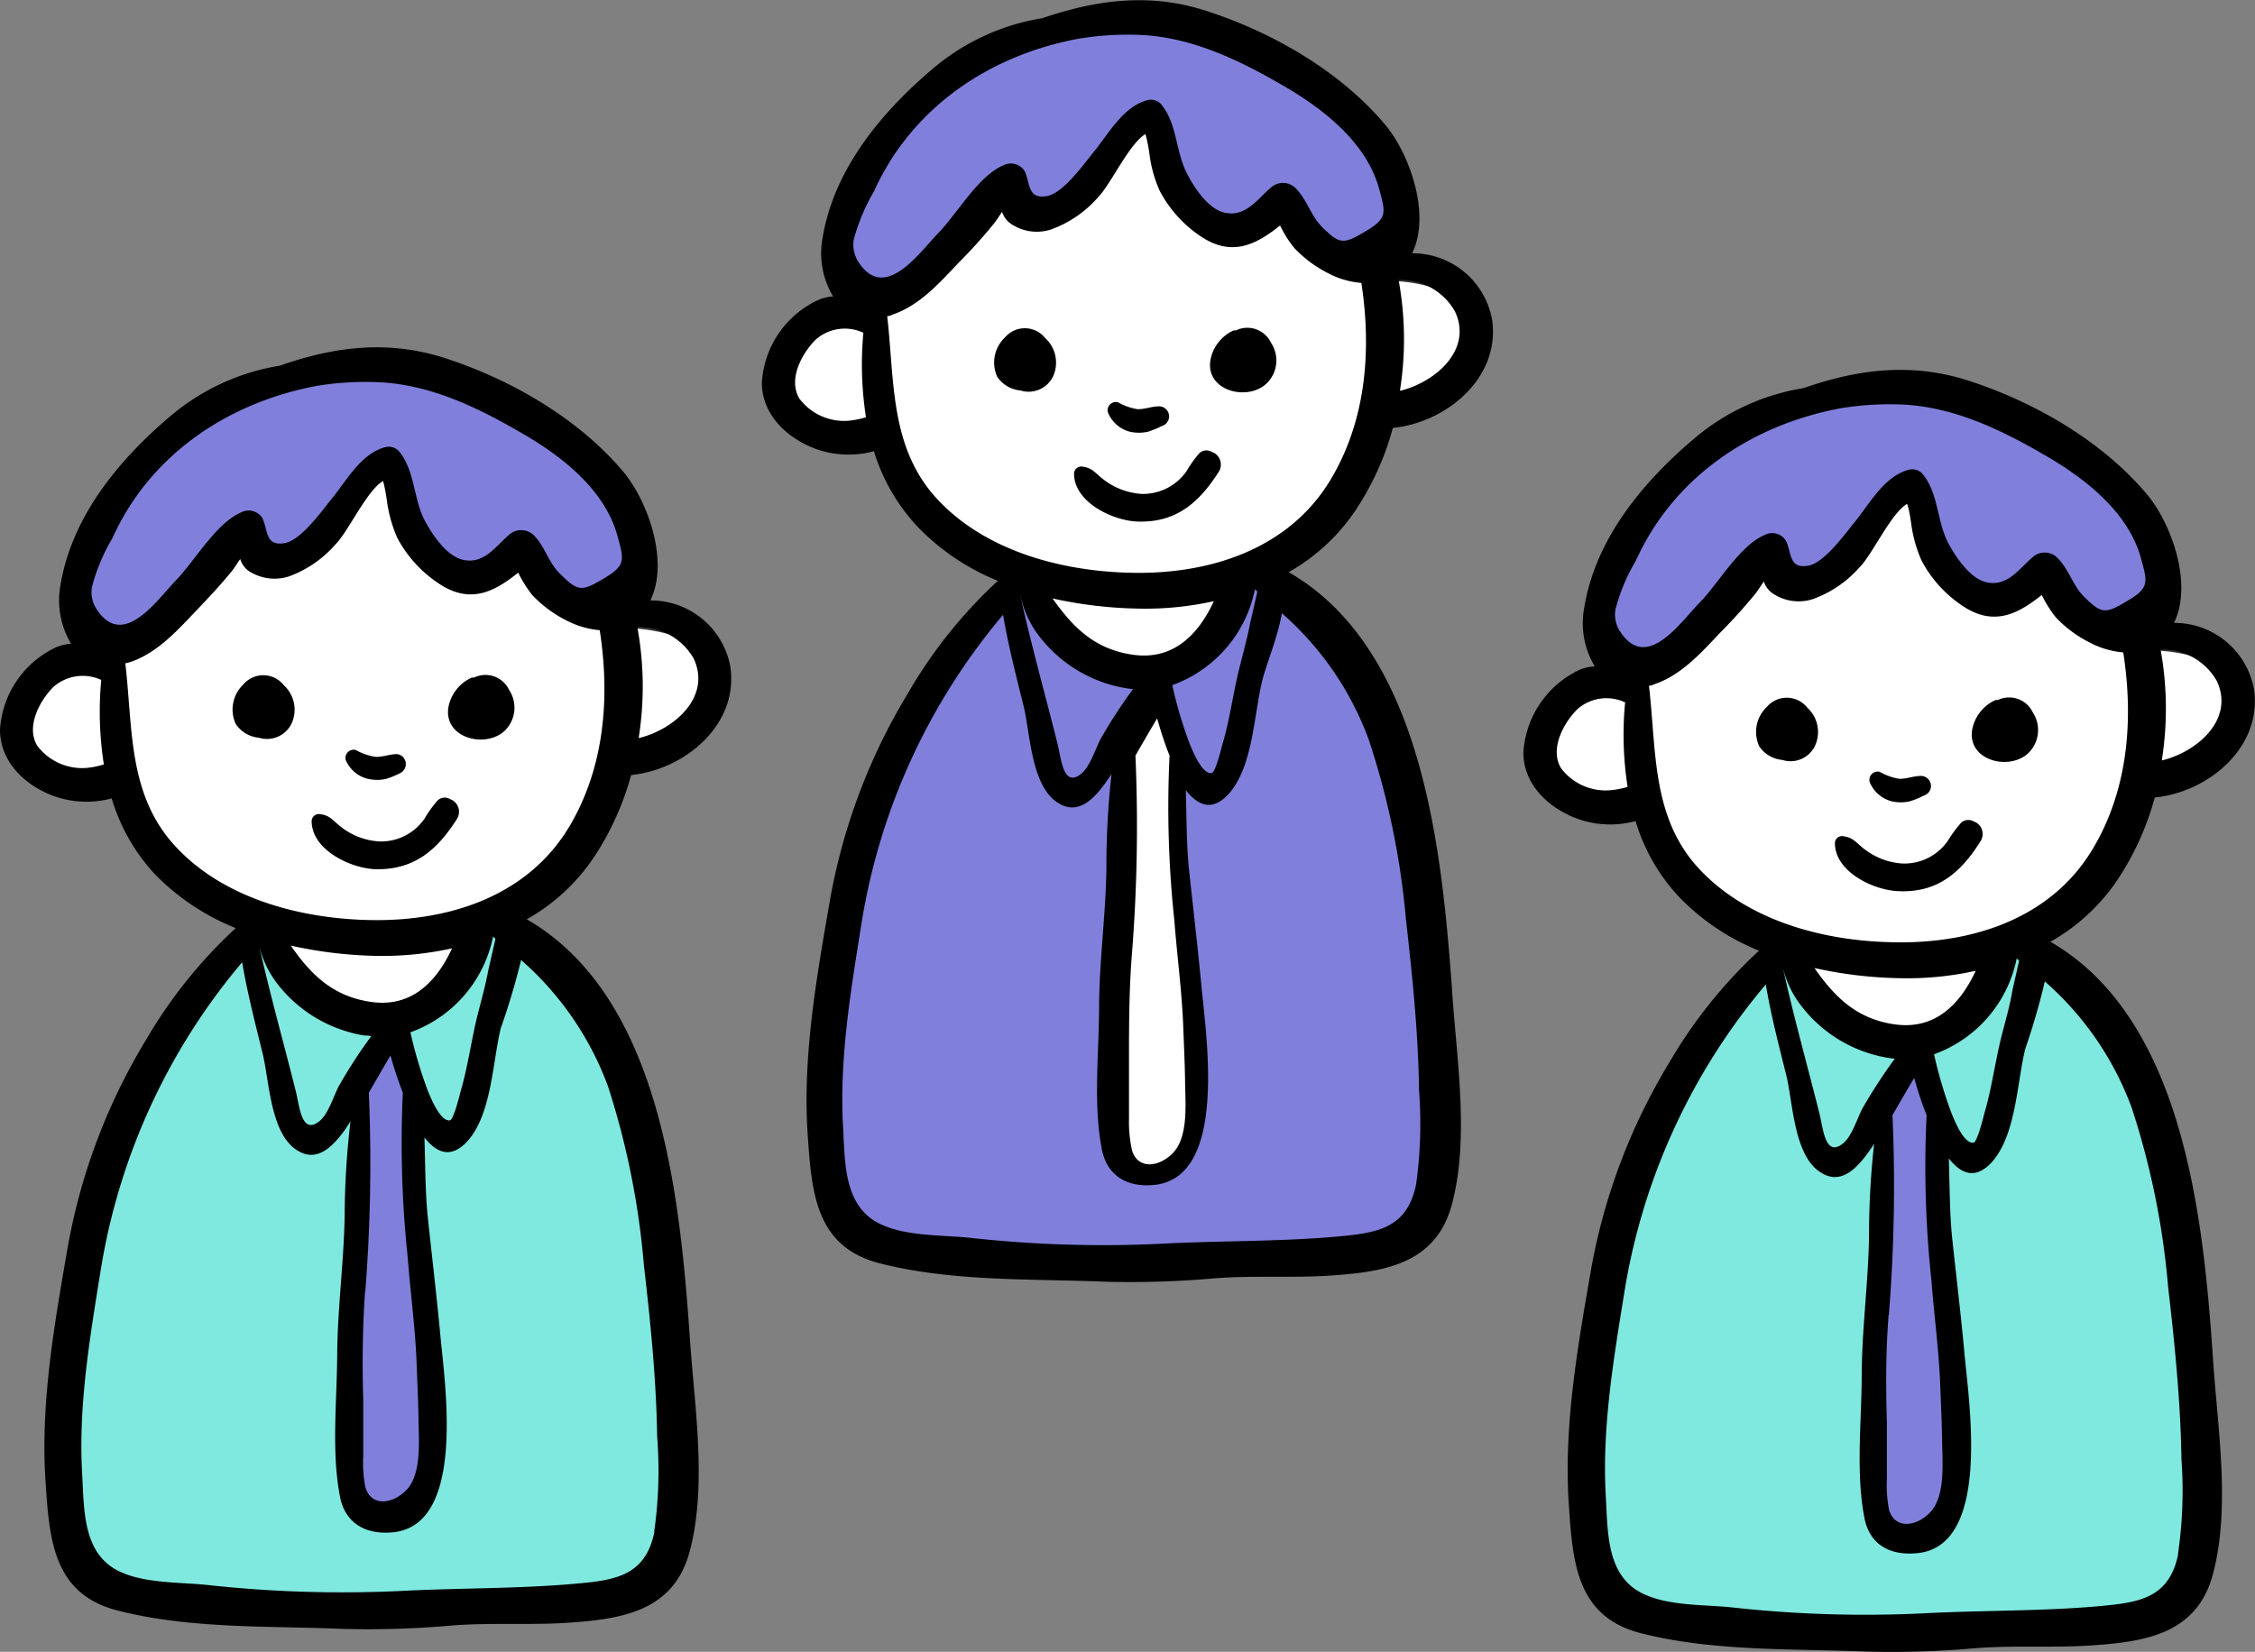 <svg xmlns="http://www.w3.org/2000/svg" viewBox="0 0 181.76 133.18"><rect x="0" y="0" width="181.76" height="133.18" fill="#808080" stroke="none"/><defs><style>.cls-1,.cls-4{fill:#fff;}.cls-1{stroke:#333;stroke-miterlimit:10;stroke-width:1.35px;}.cls-2{fill:#8080dc;}.cls-3{fill:#7fe9e0;}</style></defs><title>feature-groups</title><g id="Layer_2" data-name="Layer 2"><g id="Layer_1-2" data-name="Layer 1"><path class="cls-1" d="M9.92,52.25l.1,0a8.79,8.79,0,0,0,2.52-2.49,11.4,11.4,0,0,1,1.92-1.56c.63-.51,1-1.37,1.62-1.93s.88-1,1.33-1.51S19,43,19.57,43.35c.23.15.37.53.56.73a4.12,4.12,0,0,0,.94.83,3.34,3.34,0,0,0,2.71-.35,9.67,9.67,0,0,0,2.64-2,13.42,13.42,0,0,0,1.11-1.15c.32-.41.5-.9.78-1.34s.73-1,1.06-1.59.42-.81.89-1c.7-.2.93.26,1.16.82.35.83.77,1.65,1.17,2.46.92,1.86,1.27,4.57,3.47,5.43a4.17,4.17,0,0,0,2.85-.11,8.29,8.29,0,0,0,2-1.39c1.36-1.06,2.54.83,3.37,1.72A9.42,9.42,0,0,0,46.15,48c.84.55,1.86.44,2.73.87A6.36,6.36,0,0,0,51.25,50a14.72,14.72,0,0,1,2.63.43,4.5,4.5,0,0,1,2.11.91,4.88,4.88,0,0,1,1.15,1.88,8.69,8.69,0,0,1,.22,2.55,3.61,3.61,0,0,1-.82,2.4,3.92,3.92,0,0,1-2,1.49,10,10,0,0,0-2.16.52,5.51,5.51,0,0,0-2.1,1.27,13.64,13.64,0,0,0-1.13,2c-.35.58-.71,1.13-1,1.75A18.17,18.17,0,0,1,45.49,69c-1.43,1.56-3.34,2.54-4.74,4.1a17.67,17.67,0,0,0-2,2.06,31.58,31.58,0,0,0-1.37,3.21,6.33,6.33,0,0,1-4.88,3.41,15.41,15.41,0,0,1-2.8.23,7.69,7.69,0,0,1-2.62-.6,7.5,7.5,0,0,1-4.21-3.94,13,13,0,0,0-1.2-2.35,6.28,6.28,0,0,0-2.17-1.26,15,15,0,0,1-2.82-1.58c-.71-.55-1.51-1-2.2-1.55a11.59,11.59,0,0,1-1.76-2.24,13.05,13.05,0,0,1-1.38-2.22c-.28-.59-.63-1.16-.89-1.76a2.28,2.28,0,0,0-.72-1.09,4.88,4.88,0,0,0-3.12-.56c-1.64,0-3.83,0-4.93-1.46a4.84,4.84,0,0,1,.17-5.62,6.91,6.91,0,0,1,5.69-3A4.49,4.49,0,0,0,9.92,52.25Z"/><path class="cls-2" d="M25.4,30.28A10.76,10.76,0,0,1,24,31.1c-.89.31-1.93.2-2.84.51s-1.93.9-2.92,1.27A10.44,10.44,0,0,0,15.52,34c-.62.45-1.12,1.05-1.72,1.53a42.65,42.65,0,0,0-4.33,4.17,21.86,21.86,0,0,0-2.13,3.41,11.92,11.92,0,0,0-1.29,3.49,3.2,3.2,0,0,0,1.77,4.06A5.58,5.58,0,0,0,12,50.44a6.14,6.14,0,0,0,2.58-2c.31-.43.5-.93.83-1.33s.7-.57,1-.91a10.6,10.6,0,0,1,1.9-2c.5-.34.63-.21,1.16-.16.27,0,.47-.11.73,0s.43.55.63.77c.46.51.77.75,1.46.49a11.68,11.68,0,0,0,4.35-3c.58-.63,1.06-1.31,1.69-1.89A23,23,0,0,0,30,38.17a1.09,1.09,0,0,1,1-.54c1.55.18,1.85,2.83,2,4a7.81,7.81,0,0,0,1,2.92,4.83,4.83,0,0,0,2.1,1.66,3.35,3.35,0,0,0,2.61.29A5.37,5.37,0,0,0,40,46.1c.4-.25.61-.67,1-.9s.83-.35,1.2.06c.66.72.79,1.83,1.46,2.57a5.92,5.92,0,0,0,5.48,1.33,4.64,4.64,0,0,0,2.24-1.84,4.76,4.76,0,0,0,.22-3.45c-.28-1.22-1.28-2.21-1.94-3.24A12.87,12.87,0,0,0,46.45,37a19,19,0,0,1-2.09-1.57,20.12,20.12,0,0,0-1.85-1.61,21.63,21.63,0,0,0-5.17-2.66c-1-.39-1.88-.86-2.86-1.21a9.77,9.77,0,0,0-2.95-.4,17.34,17.34,0,0,0-3.6.22c-.65.12-1.31.16-1.95.29A2.66,2.66,0,0,0,25.4,30.28Z"/><path class="cls-3" d="M20.55,74.22c-.77.28-1.05,1.37-1.52,2-.66.83-1.33,1.64-2,2.46a49.09,49.09,0,0,0-3.79,5.15A50.45,50.45,0,0,0,7.92,95.6c-.44,1.43-.68,2.9-1.08,4.33a49,49,0,0,0-1.24,4.91c-.42,2.42-.55,4.9-.74,7.34-.14,1.67-.18,3.31-.18,5a35.71,35.71,0,0,0,.25,5.27c.49,3.28,3.48,5.63,6.48,6.67a14.2,14.2,0,0,0,6.78.64,38.43,38.43,0,0,1,5.68-.35c1.28,0,2.47.31,3.73.37,1.64.08,3.22-.24,4.85-.32.69,0,1.38.07,2.08.08s1.5-.1,2.25-.09c1.49,0,2.9.37,4.4.3,1.34-.07,2.7,0,4-.14s2.41-.35,3.61-.5a4.28,4.28,0,0,0,2-1,3.26,3.26,0,0,0,1.25-1.3c.37-.77.75-1.56,1.09-2.35a12.65,12.65,0,0,0,.71-5.18c-.09-2.58,0-5.18.11-7.76a64.08,64.08,0,0,0-.54-7.82c-.21-3-.63-6-1.08-9a56.74,56.74,0,0,0-1.8-6.77,12.36,12.36,0,0,0-1.48-4,30.9,30.9,0,0,0-2.45-3.35c-.82-.85-1.39-1.93-2.24-2.75s-1.31-1.55-2-2.26-1.86-1.8-2.95-1.19c-.9.51-1,1.82-1.4,2.69a9.82,9.82,0,0,1-4,4,5.37,5.37,0,0,1-2.43.76,11.75,11.75,0,0,1-2,.2,10.16,10.16,0,0,1-3.89-1.46A8.61,8.61,0,0,1,23.83,79c-.82-.79-1.55-1.31-1.69-2.48C22.06,75.92,21.51,73.88,20.55,74.22Z"/><path class="cls-2" d="M31.11,84c-.93,1.29-1.37,2.94-2.21,4.3-.49.79-.26,1.81-.25,2.73a40.55,40.55,0,0,1,0,5.4c-.19,1.61-.34,3.18-.45,4.79-.1,1.45-.12,2.9-.23,4.35s-.37,2.91-.5,4.37a45.28,45.28,0,0,0-.14,8.15,6.76,6.76,0,0,0,.91,2.9,2,2,0,0,0,1.83,1c2.05.19,4.31-.49,4.84-2.74.82-3.5.29-7.27.21-10.82a60.73,60.73,0,0,0-1.35-10.13c-.31-1.55-.44-3.12-.62-4.7a22.45,22.45,0,0,1-.28-4.77c.17-1.79.57-4.22-1.33-5.28C31.39,83.72,31.32,83.89,31.11,84Z"/><path d="M42.46,74.12a15.9,15.9,0,0,0,5.41-5,22.89,22.89,0,0,0,3-6.63c4.27-.43,8.68-4,8-8.73a6.52,6.52,0,0,0-6.45-5.35c1.54-3.13-.2-8-2.16-10.35-3.58-4.28-9-7.42-14.28-9.15-4.7-1.55-9.09-.95-13.41.57a18.07,18.07,0,0,0-8.88,4.11c-4.14,3.51-7.92,8.09-8.82,13.61a6.8,6.8,0,0,0,.86,4.7,4,4,0,0,0-1.15.26A7.87,7.87,0,0,0,0,58.84c0,2.63,2.09,4.55,4.42,5.37A7.78,7.78,0,0,0,9,64.37a15.51,15.51,0,0,0,3.51,6.14A18.92,18.92,0,0,0,19,74.83a38.84,38.84,0,0,0-7.26,9.06,48.49,48.49,0,0,0-6.31,16.83c-1.06,6.13-2.18,12.48-1.76,18.72.31,4.68.6,9.08,5.81,10.41,5.86,1.5,12.21,1.23,18.19,1.48a77.07,77.07,0,0,0,8.86-.28c3.17-.24,6.34,0,9.47-.23,4.29-.3,8.31-1,9.58-5.7,1.47-5.46.35-12,0-17.61C54.78,96.37,53.23,80.33,42.46,74.12ZM52,50.59a5,5,0,0,1,3.92,2.52c1.43,3.1-1.59,5.71-4.43,6.4,0,0,0,0,0-.08a26.47,26.47,0,0,0-.12-8.87A4.29,4.29,0,0,1,52,50.59ZM7.2,61.89A4.52,4.52,0,0,1,3,60.12c-.92-1.52.18-3.61,1.31-4.74a3.57,3.57,0,0,1,3.85-.56,27.7,27.7,0,0,0,.21,6.81A6.82,6.82,0,0,1,7.2,61.89Zm.55-12.83a2.5,2.5,0,0,1-.34-1.72,15,15,0,0,1,1.64-3.93c3.09-6.86,9.46-11,16.55-12.31a24.46,24.46,0,0,1,5.2-.27c4,.26,7.65,2,11.1,4,3.27,1.86,6.81,4.57,7.86,8.34.55,2,.71,2.43-1.18,3.52-1.67,1-2,1-3.38-.37-1-.93-1.24-2.24-2.19-3.18a1.46,1.46,0,0,0-2,0c-1.08.93-2,2.36-3.67,2-1.33-.28-2.46-2-3.05-3.07-1-1.82-.8-4.11-2.16-5.72a1.12,1.12,0,0,0-1.1-.29c-2,.54-3.17,2.82-4.41,4.3-.8,1-2.4,3.21-3.68,3.43-1.56.26-1.33-1-1.78-2a1.31,1.31,0,0,0-1.76-.46c-2,.88-3.69,3.88-5.21,5.45S9.9,52.46,7.75,49.06Zm6.44,19.23c-3.91-4.16-3.47-9.58-4.09-14.81a4.47,4.47,0,0,0,.57-.16c2.12-.78,3.7-2.57,5.22-4.16.95-1,1.89-2,2.78-3.09.2-.25.44-.62.69-1A1.87,1.87,0,0,0,20,46a3.78,3.78,0,0,0,3.27.48,9.14,9.14,0,0,0,3.79-2.61c1-1,2.52-4.34,3.82-5.09l0,0a14.13,14.13,0,0,1,.32,1.7,11.16,11.16,0,0,0,.81,2.86A10.06,10.06,0,0,0,35.3,47c2.55,1.75,4.5.75,6.47-.83A9.81,9.81,0,0,0,42.92,48a10,10,0,0,0,2.69,2,7.16,7.16,0,0,0,2.73.81c.84,5.4.39,11.06-2.45,15.83-3.44,5.76-10,7.75-16.47,7.53C24,74,18,72.38,14.19,68.29Zm24.34,13.4c-.53,2.07-.79,4.21-1.39,6.25-.07.27-.57,2.34-.88,2.39-.8.1-1.56-1.89-1.77-2.37a35.5,35.5,0,0,1-1.41-4.73,10.36,10.36,0,0,0,6.66-7.71l.18.15a.42.42,0,0,1,0,.1s-.6,2.64-.53,2.3C39.17,79.29,38.84,80.48,38.53,81.69Zm-9.15,1.8c.18,0,.36,0,.54.06a39.4,39.4,0,0,0-2.6,4c-.44.82-.85,2.28-1.59,2.86-1.42,1.11-1.58-1.18-1.88-2.4-1-4-2.12-7.94-3-11.94l0,0a8.1,8.1,0,0,0,1.56,3.32A11.14,11.14,0,0,0,29.38,83.49Zm-5.94-7.25a34.54,34.54,0,0,0,7,.83,26,26,0,0,0,6-.61c-1.21,2.61-3.2,4.8-6.53,4.32C26.76,80.33,25,78.49,23.44,76.24Zm6,27.94a132.75,132.75,0,0,0,.29-16.08c.58-1,1.15-2,1.74-3,.26.89.58,1.94,1,3a87.48,87.48,0,0,0,.4,13.34c.21,2.74.58,5.47.7,8.22.06,1.52.13,3,.16,4.57,0,1.75.34,4.69-1.07,6-1.12,1.07-2.76,1.22-3.21-.33a10.17,10.17,0,0,1-.17-2.53c0-1.48,0-3,0-4.43C29.19,110,29.22,107.13,29.42,104.18Zm23.31,19.31c-.72,3.59-3.2,3.92-6.39,4.2-4.59.41-9.39.34-14,.58a99.72,99.72,0,0,1-15.55-.47c-2.17-.24-4.9-.12-6.95-1-3.21-1.33-3.07-5-3.24-8-.31-5.41.61-10.9,1.47-16.22a51,51,0,0,1,11.43-25c.41,2.47,1.07,5,1.65,7.36.54,2.18.61,6.49,2.81,7.82,1.58,1,2.85-.34,3.78-1.61.17-.24.33-.49.49-.73A67,67,0,0,0,27.78,98c-.06,3.75-.58,7.49-.6,11.24s-.48,7.82.23,11.46c.4,2,1.91,3,4.05,2.86,6.31-.34,4.32-12.44,4-16.25-.3-3.13-.67-6.25-1-9.37-.19-2.06-.18-4.15-.25-6.23,1,1.26,2.12,1.72,3.43.34,2-2.16,2.06-6.47,2.73-9.17A55.1,55.1,0,0,0,42,77.4a25,25,0,0,1,7,10.17A64.1,64.1,0,0,1,51.9,102c.53,4.58,1,9.23,1.07,13.84A35.15,35.15,0,0,1,52.73,123.49Z"/><path d="M19.6,55.2A2.79,2.79,0,0,0,19,58.37a2.53,2.53,0,0,0,1.87,1.11,2.2,2.2,0,0,0,2.62-1.12,2.67,2.67,0,0,0-.61-3.11A2.11,2.11,0,0,0,19.6,55.2Z"/><path d="M40.84,58.75a2.6,2.6,0,0,0,.2-3.12,2.11,2.11,0,0,0-2.83-1l0,0-.18,0a3.28,3.28,0,0,0-1.89,2.41C35.75,59.61,39.39,60.43,40.84,58.75Z"/><path d="M36.85,66a1.09,1.09,0,0,0-.39-1.49l-.2-.09a.83.83,0,0,0-1,.13A9.43,9.43,0,0,0,34.22,66a4.25,4.25,0,0,1-3.68,1.84,5.55,5.55,0,0,1-3.08-1.19c-.6-.46-.84-.9-1.62-1a.58.58,0,0,0-.72.55c0,2.32,3.13,3.8,5.11,3.88C33.4,70.16,35.26,68.51,36.85,66Z"/><path d="M29.68,62.8a3.29,3.29,0,0,0,1.43,0,6.53,6.53,0,0,0,1.13-.46A.81.81,0,0,0,32,60.8c-.6,0-1.15.25-1.75.22a4.67,4.67,0,0,1-1.57-.55.66.66,0,0,0-.81.81A2.59,2.59,0,0,0,29.68,62.8Z"/><path class="cls-1" d="M71.33,24.26l.1-.06a8.6,8.6,0,0,0,2.51-2.48,11,11,0,0,1,1.93-1.56c.63-.51,1-1.38,1.61-1.94a19.11,19.11,0,0,0,1.34-1.5c.37-.42,1.57-1.74,2.16-1.37.23.15.36.53.55.74a4.13,4.13,0,0,0,1,.82,3.34,3.34,0,0,0,2.71-.35,9.45,9.45,0,0,0,2.63-2,15.2,15.2,0,0,0,1.12-1.15,14.94,14.94,0,0,0,.77-1.34c.34-.55.74-1,1.07-1.59.24-.4.42-.81.89-.95.7-.2.92.25,1.15.81.35.84.77,1.65,1.18,2.47.92,1.86,1.27,4.56,3.47,5.42a4.12,4.12,0,0,0,2.85-.11,7.94,7.94,0,0,0,2-1.39c1.35-1.05,2.53.84,3.36,1.73A9.2,9.2,0,0,0,107.56,20c.83.55,1.86.44,2.73.86A6.3,6.3,0,0,0,112.66,22a13.63,13.63,0,0,1,2.62.42,4.53,4.53,0,0,1,2.11.92,5,5,0,0,1,1.16,1.88,9,9,0,0,1,.22,2.55,3.63,3.63,0,0,1-.83,2.39,3.84,3.84,0,0,1-2,1.5,10.77,10.77,0,0,0-2.16.51,5.5,5.5,0,0,0-2.09,1.28,11.21,11.21,0,0,0-1.13,2c-.36.58-.72,1.13-1,1.75a18.6,18.6,0,0,1-2.6,3.85c-1.42,1.56-3.34,2.54-4.73,4.09a17.73,17.73,0,0,0-2,2.07,32.47,32.47,0,0,0-1.38,3.2,6.33,6.33,0,0,1-4.87,3.42,15.48,15.48,0,0,1-2.8.22,8.09,8.09,0,0,1-6.84-4.53,12.43,12.43,0,0,0-1.19-2.36,6.61,6.61,0,0,0-2.17-1.26,14,14,0,0,1-2.83-1.58c-.7-.55-1.51-1-2.19-1.54a11.91,11.91,0,0,1-1.76-2.24,14.22,14.22,0,0,1-1.39-2.22c-.28-.59-.62-1.16-.88-1.76a2.4,2.4,0,0,0-.73-1.1A4.86,4.86,0,0,0,68,34.86c-1.64,0-3.82,0-4.92-1.47a4.82,4.82,0,0,1,.17-5.62A6.9,6.9,0,0,1,69,24.83,4.61,4.61,0,0,0,71.33,24.26Z"/><path class="cls-2" d="M86.81,2.29a13.68,13.68,0,0,1-1.44.82c-.88.31-1.92.2-2.84.51s-1.92.9-2.92,1.27A10.71,10.71,0,0,0,76.93,6c-.62.46-1.12,1.06-1.73,1.54a40.49,40.49,0,0,0-4.32,4.17,21.41,21.41,0,0,0-2.13,3.41,11.64,11.64,0,0,0-1.29,3.49,3.21,3.21,0,0,0,1.76,4.06,5.65,5.65,0,0,0,4.16-.23,6.37,6.37,0,0,0,2.58-2c.31-.43.5-.94.83-1.34s.7-.57,1-.91a10.58,10.58,0,0,1,1.91-2c.49-.34.62-.22,1.16-.16.27,0,.47-.11.73,0s.42.55.62.77c.47.51.78.75,1.47.48A11.52,11.52,0,0,0,88,14.36c.58-.62,1.07-1.31,1.69-1.89a19.26,19.26,0,0,0,1.68-2.29,1.13,1.13,0,0,1,1-.55c1.54.18,1.85,2.84,2,4a7.64,7.64,0,0,0,1,2.92,4.81,4.81,0,0,0,2.1,1.65,3.29,3.29,0,0,0,2.6.3,5.62,5.62,0,0,0,1.28-.41c.39-.24.61-.67,1-.89s.83-.35,1.21.06c.65.72.78,1.82,1.46,2.57a5.91,5.91,0,0,0,5.48,1.33,4.68,4.68,0,0,0,2.24-1.84,4.82,4.82,0,0,0,.22-3.45c-.28-1.23-1.28-2.21-1.94-3.25A12.85,12.85,0,0,0,107.86,9a20.22,20.22,0,0,1-2.1-1.58,19.05,19.05,0,0,0-1.85-1.61,21.62,21.62,0,0,0-5.17-2.66c-1-.39-1.88-.85-2.86-1.2a9.73,9.73,0,0,0-2.95-.4,16,16,0,0,0-3.59.22c-.65.12-1.32.16-2,.29A2,2,0,0,0,86.81,2.29Z"/><path class="cls-2" d="M82,46.23c-.77.28-1.06,1.37-1.53,2-.65.82-1.32,1.63-2,2.45a51.36,51.36,0,0,0-3.8,5.15,51.09,51.09,0,0,0-5.32,11.82c-.44,1.43-.68,2.89-1.09,4.33A48.27,48.27,0,0,0,67,76.85c-.43,2.41-.55,4.89-.75,7.34-.13,1.67-.18,3.31-.18,5a37.2,37.2,0,0,0,.25,5.28c.49,3.27,3.49,5.63,6.49,6.67a14.16,14.16,0,0,0,6.77.63,38.5,38.5,0,0,1,5.68-.34c1.28,0,2.48.3,3.74.37,1.64.08,3.22-.24,4.85-.32.69,0,1.38.07,2.07.08s1.5-.11,2.26-.09c1.49,0,2.9.37,4.39.29s2.7,0,4-.13,2.42-.35,3.62-.5a4.22,4.22,0,0,0,2-1,3.13,3.13,0,0,0,1.25-1.3c.38-.77.75-1.56,1.09-2.34a12.53,12.53,0,0,0,.71-5.19c-.08-2.58,0-5.18.11-7.76a64.2,64.2,0,0,0-.53-7.82c-.22-3-.63-6-1.09-9a52.74,52.74,0,0,0-1.8-6.77,11.85,11.85,0,0,0-1.48-4,32.21,32.21,0,0,0-2.44-3.35c-.82-.86-1.39-1.93-2.24-2.76s-1.31-1.54-2-2.26-1.87-1.8-3-1.18c-.9.5-1,1.81-1.41,2.69a9.85,9.85,0,0,1-4,4A5.5,5.5,0,0,1,93,53.8a11.77,11.77,0,0,1-2,.2,10.22,10.22,0,0,1-3.89-1.46A9.13,9.13,0,0,1,85.24,51c-.83-.8-1.56-1.31-1.7-2.49C83.47,47.93,82.92,45.88,82,46.23Z"/><path class="cls-2" d="M92.51,56c-.93,1.29-1.36,2.93-2.2,4.29A5,5,0,0,0,90.06,63a40.7,40.7,0,0,1,0,5.41c-.19,1.6-.34,3.17-.45,4.78-.1,1.45-.13,2.9-.24,4.35s-.36,2.91-.5,4.38a45.17,45.17,0,0,0-.13,8.14,6.67,6.67,0,0,0,.91,2.9,2,2,0,0,0,1.83,1c2,.19,4.3-.49,4.83-2.75.83-3.5.3-7.26.21-10.82a59.57,59.57,0,0,0-1.34-10.12c-.31-1.56-.44-3.12-.63-4.7a23.22,23.22,0,0,1-.28-4.78c.17-1.79.57-4.21-1.33-5.27A1.32,1.32,0,0,1,92.51,56Z"/><path d="M103.87,46.13a15.9,15.9,0,0,0,5.4-5,22.68,22.68,0,0,0,3-6.63c4.27-.42,8.68-4,8-8.72a6.52,6.52,0,0,0-6.45-5.36c1.54-3.12-.2-8-2.15-10.34-3.58-4.28-9-7.42-14.28-9.15C92.7-.64,88.32,0,84,1.47a18,18,0,0,0-8.87,4.12C71,9.1,67.2,13.68,66.3,19.2a6.75,6.75,0,0,0,.85,4.7,3.66,3.66,0,0,0-1.14.26,7.85,7.85,0,0,0-4.6,6.69c0,2.62,2.09,4.54,4.42,5.37a7.83,7.83,0,0,0,4.61.16A15.57,15.57,0,0,0,74,42.51a18.74,18.74,0,0,0,6.43,4.32,38.58,38.58,0,0,0-7.25,9.07,48.49,48.49,0,0,0-6.31,16.83c-1.06,6.12-2.19,12.48-1.77,18.71.32,4.68.61,9.09,5.82,10.42,5.85,1.49,12.2,1.23,18.18,1.48a77.24,77.24,0,0,0,8.87-.28c3.16-.24,6.33,0,9.46-.23,4.3-.3,8.32-1,9.59-5.7,1.47-5.47.34-12,0-17.61C116.19,68.37,114.64,52.33,103.87,46.13Zm9.49-23.54a5,5,0,0,1,3.92,2.53c1.44,3.09-1.59,5.7-4.43,6.39,0,0,0-.05,0-.08a26.41,26.41,0,0,0-.12-8.86C113,22.57,113.16,22.57,113.36,22.59ZM68.6,33.9a4.5,4.5,0,0,1-4.17-1.77c-.92-1.53.18-3.61,1.31-4.74a3.53,3.53,0,0,1,3.85-.56,27.72,27.72,0,0,0,.21,6.81A6.93,6.93,0,0,1,68.6,33.9Zm.56-12.83a2.59,2.59,0,0,1-.35-1.73,15.59,15.59,0,0,1,1.64-3.92C73.55,8.56,79.91,4.4,87,3.11a24.43,24.43,0,0,1,5.2-.28c4,.26,7.64,2,11.1,4,3.26,1.87,6.8,4.58,7.85,8.35.55,2,.71,2.43-1.17,3.52-1.68,1-2,1-3.39-.37-.95-.94-1.23-2.24-2.18-3.18a1.45,1.45,0,0,0-2,0c-1.08.92-2,2.36-3.68,2-1.32-.27-2.46-2-3-3.06-1-1.82-.8-4.11-2.17-5.72a1.1,1.1,0,0,0-1.09-.29c-2,.54-3.17,2.81-4.41,4.29-.8,1-2.4,3.22-3.69,3.44-1.55.26-1.32-1-1.77-2a1.32,1.32,0,0,0-1.77-.46c-2,.87-3.68,3.88-5.2,5.44S71.3,24.46,69.16,21.07ZM75.6,40.3c-3.91-4.16-3.48-9.58-4.09-14.81.18,0,.37-.1.56-.17,2.13-.77,3.7-2.56,5.22-4.16,1-1,1.9-2,2.78-3.08.21-.25.44-.62.7-1a1.85,1.85,0,0,0,.68.94,3.71,3.71,0,0,0,3.27.48,9.15,9.15,0,0,0,3.79-2.6c1-1,2.52-4.34,3.82-5.09v0a12.44,12.44,0,0,1,.33,1.7,10.41,10.41,0,0,0,.81,2.86A10,10,0,0,0,96.7,19c2.55,1.76,4.51.75,6.48-.82A8.87,8.87,0,0,0,104.33,20,9.78,9.78,0,0,0,107,22a6.94,6.94,0,0,0,2.73.81c.83,5.41.39,11.06-2.46,15.83-3.44,5.77-10.05,7.76-16.46,7.53C85.4,46,79.43,44.38,75.6,40.3ZM99.94,53.7c-.53,2.06-.79,4.21-1.39,6.25-.08.27-.57,2.34-.89,2.38-.8.11-1.56-1.88-1.77-2.37a33.5,33.5,0,0,1-1.4-4.72,10.39,10.39,0,0,0,6.66-7.72l.18.15a.49.49,0,0,0,0,.11s-.6,2.64-.53,2.3C100.57,51.3,100.24,52.49,99.94,53.7Zm-9.16,1.79a3.55,3.55,0,0,0,.55.06,40.67,40.67,0,0,0-2.6,4c-.44.81-.86,2.27-1.6,2.85-1.42,1.12-1.58-1.17-1.88-2.39-1-4-2.11-7.94-3-11.95l0-.05a8.06,8.06,0,0,0,1.55,3.33A11.08,11.08,0,0,0,90.78,55.49Zm-5.94-7.24a34.53,34.53,0,0,0,7,.82,25.38,25.38,0,0,0,6-.6c-1.2,2.6-3.2,4.79-6.52,4.32C88.17,52.34,86.43,50.5,84.84,48.25Zm29.3,47.25c-.73,3.59-3.2,3.91-6.39,4.2-4.6.41-9.39.33-14,.57a97.29,97.29,0,0,1-15.55-.47c-2.17-.23-4.9-.11-7-1-3.22-1.34-3.08-5-3.25-8-.3-5.42.62-10.9,1.47-16.23a51.11,51.11,0,0,1,11.43-25c.42,2.48,1.07,5,1.66,7.37.53,2.17.6,6.49,2.8,7.81,1.59,1,2.85-.33,3.78-1.61.17-.23.33-.48.5-.72A66.93,66.93,0,0,0,89.18,70c-.05,3.75-.58,7.48-.59,11.24s-.49,7.81.23,11.46c.4,2,1.91,3,4,2.85,6.32-.33,4.33-12.43,4-16.25-.3-3.12-.67-6.24-1-9.37-.19-2-.18-4.15-.24-6.22,1,1.26,2.12,1.72,3.42.34,2-2.17,2.07-6.48,2.74-9.17.32-1.32,1.26-3.51,1.58-5.44a24.93,24.93,0,0,1,7,10.18,63.57,63.57,0,0,1,3,14.47c.52,4.58,1,9.22,1.06,13.84A35.19,35.19,0,0,1,114.14,95.5Z"/><path d="M81,27.21a2.78,2.78,0,0,0-.62,3.17,2.52,2.52,0,0,0,1.87,1.1,2.19,2.19,0,0,0,2.62-1.11,2.68,2.68,0,0,0-.62-3.11A2.1,2.1,0,0,0,81,27.21Z"/><path d="M102.25,30.75a2.58,2.58,0,0,0,.2-3.11,2.11,2.11,0,0,0-2.83-1l0,0-.18,0a3.27,3.27,0,0,0-1.88,2.41C97.16,31.61,100.8,32.44,102.25,30.75Z"/><path d="M98.26,38a1.09,1.09,0,0,0-.39-1.48l-.21-.09a.83.83,0,0,0-1,.12A10,10,0,0,0,95.63,38,4.27,4.27,0,0,1,92,39.82a5.58,5.58,0,0,1-3.09-1.19c-.6-.45-.83-.89-1.61-1a.59.59,0,0,0-.73.55c0,2.32,3.13,3.8,5.11,3.87C94.81,42.16,96.67,40.51,98.26,38Z"/><path d="M91.08,34.81a3.33,3.33,0,0,0,1.44,0,6.43,6.43,0,0,0,1.12-.46.81.81,0,0,0-.21-1.59c-.6,0-1.16.25-1.75.23a4.69,4.69,0,0,1-1.57-.56.67.67,0,0,0-.81.82A2.62,2.62,0,0,0,91.08,34.81Z"/><path class="cls-1" d="M132.73,54.06l.1-.06a8.63,8.63,0,0,0,2.52-2.48A11.31,11.31,0,0,1,137.27,50c.63-.51,1-1.38,1.62-1.94a17.17,17.17,0,0,0,1.33-1.5c.38-.42,1.58-1.74,2.16-1.37.24.15.37.53.56.74a4.08,4.08,0,0,0,.94.82,3.36,3.36,0,0,0,2.72-.35,9.75,9.75,0,0,0,2.63-2,15,15,0,0,0,1.11-1.15c.32-.42.5-.9.78-1.34s.73-1,1.06-1.59.42-.81.9-1c.69-.2.92.25,1.15.81.35.84.77,1.65,1.17,2.47.92,1.86,1.27,4.56,3.47,5.42a4.12,4.12,0,0,0,2.85-.11,7.76,7.76,0,0,0,2-1.39c1.36-1.05,2.54.84,3.37,1.73A9.42,9.42,0,0,0,169,49.82c.84.54,1.86.44,2.73.86a6.42,6.42,0,0,0,2.38,1.11,13.88,13.88,0,0,1,2.62.42,4.62,4.62,0,0,1,2.11.92A5,5,0,0,1,180,55a9.43,9.43,0,0,1,.22,2.55,3.63,3.63,0,0,1-.83,2.39,3.81,3.81,0,0,1-2,1.49,11.34,11.34,0,0,0-2.16.52,5.42,5.42,0,0,0-2.09,1.28,11.21,11.21,0,0,0-1.13,2c-.36.58-.72,1.13-1.05,1.75a18.17,18.17,0,0,1-2.59,3.85c-1.43,1.56-3.34,2.54-4.74,4.09a18.58,18.58,0,0,0-2,2.07,32.4,32.4,0,0,0-1.37,3.2,6.34,6.34,0,0,1-4.88,3.42,15.41,15.41,0,0,1-2.8.22,7.45,7.45,0,0,1-2.62-.59,7.57,7.57,0,0,1-4.21-3.94,11.91,11.91,0,0,0-1.2-2.36,6.61,6.61,0,0,0-2.17-1.26,14.22,14.22,0,0,1-2.82-1.58c-.71-.55-1.51-1-2.2-1.54a11.91,11.91,0,0,1-1.76-2.24,15,15,0,0,1-1.38-2.22c-.28-.59-.63-1.17-.89-1.76a2.3,2.3,0,0,0-.72-1.1,4.87,4.87,0,0,0-3.12-.55c-1.64,0-3.82,0-4.93-1.47a4.82,4.82,0,0,1,.18-5.62,6.88,6.88,0,0,1,5.68-2.94A4.58,4.58,0,0,0,132.73,54.06Z"/><path class="cls-2" d="M148.21,32.09a13.54,13.54,0,0,1-1.43.82c-.89.31-1.93.2-2.84.51s-1.92.9-2.92,1.27a10.78,10.78,0,0,0-2.69,1.12c-.62.46-1.11,1.06-1.72,1.54a40.59,40.59,0,0,0-4.33,4.17,21.41,21.41,0,0,0-2.13,3.41,11.92,11.92,0,0,0-1.29,3.49,3.22,3.22,0,0,0,1.77,4.06,5.63,5.63,0,0,0,4.15-.23,6.4,6.4,0,0,0,2.59-2c.3-.43.49-.94.83-1.34s.69-.57,1-.91a10.85,10.85,0,0,1,1.9-2c.5-.34.63-.22,1.16-.16.27,0,.47-.11.73,0s.43.55.63.77c.46.51.77.75,1.46.48a11.56,11.56,0,0,0,4.35-3c.58-.62,1.06-1.31,1.69-1.89A21.77,21.77,0,0,0,152.79,40a1.12,1.12,0,0,1,1-.55c1.54.18,1.84,2.84,2,4a7.65,7.65,0,0,0,1,2.92A4.72,4.72,0,0,0,159,48a3.31,3.31,0,0,0,2.61.3,5.39,5.39,0,0,0,1.27-.41c.4-.24.61-.67,1-.89s.83-.35,1.2.06c.66.72.79,1.82,1.46,2.57A5.89,5.89,0,0,0,172,51a4.56,4.56,0,0,0,2.24-1.83,4.77,4.77,0,0,0,.22-3.45c-.28-1.23-1.28-2.21-1.93-3.25a12.91,12.91,0,0,0-3.29-3.62,17.82,17.82,0,0,1-2.09-1.57,21.76,21.76,0,0,0-1.85-1.61A22,22,0,0,0,160.15,33c-1-.39-1.88-.85-2.86-1.21a10.09,10.09,0,0,0-2.95-.39,16.1,16.1,0,0,0-3.6.22c-.65.12-1.31.16-2,.29A2.23,2.23,0,0,0,148.21,32.09Z"/><path class="cls-3" d="M143.36,76c-.77.28-1.05,1.37-1.52,2l-2,2.45a52.86,52.86,0,0,0-3.79,5.15,50.7,50.7,0,0,0-5.33,11.82c-.44,1.43-.68,2.89-1.08,4.33a48.31,48.31,0,0,0-1.24,4.91c-.42,2.41-.55,4.89-.74,7.34-.14,1.67-.18,3.31-.18,5a35.78,35.78,0,0,0,.25,5.28c.49,3.27,3.48,5.63,6.48,6.67a14.32,14.32,0,0,0,6.78.63,38.5,38.5,0,0,1,5.68-.34c1.28,0,2.47.3,3.73.36,1.64.08,3.22-.23,4.85-.31.7,0,1.38.07,2.08.08s1.5-.11,2.25-.09c1.49,0,2.9.37,4.4.29,1.34-.07,2.7,0,4-.13s2.41-.35,3.61-.5a4.3,4.3,0,0,0,2-1,3.26,3.26,0,0,0,1.25-1.3c.37-.77.75-1.56,1.09-2.34a12.7,12.7,0,0,0,.71-5.19c-.09-2.58,0-5.18.11-7.76a62.27,62.27,0,0,0-.54-7.82c-.21-3-.62-6-1.08-9a54.43,54.43,0,0,0-1.8-6.77,12.19,12.19,0,0,0-1.48-4,30.78,30.78,0,0,0-2.45-3.34c-.82-.86-1.38-1.93-2.24-2.76s-1.31-1.54-2-2.26-1.86-1.8-3-1.18c-.9.5-1,1.81-1.4,2.69a9.94,9.94,0,0,1-4,4,5.5,5.5,0,0,1-2.43.76,11.65,11.65,0,0,1-2,.2,10.16,10.16,0,0,1-3.89-1.46,8.92,8.92,0,0,1-1.83-1.52c-.82-.8-1.55-1.32-1.69-2.49C144.88,77.73,144.32,75.68,143.36,76Z"/><path class="cls-2" d="M153.92,85.8c-.93,1.29-1.37,2.93-2.21,4.29a5,5,0,0,0-.25,2.73,42.46,42.46,0,0,1,0,5.41c-.2,1.6-.35,3.17-.46,4.78-.1,1.45-.12,2.9-.23,4.35s-.37,2.91-.5,4.38a45.17,45.17,0,0,0-.14,8.14,6.67,6.67,0,0,0,.91,2.9,2,2,0,0,0,1.83,1c2,.18,4.31-.49,4.84-2.75.82-3.5.29-7.26.21-10.82a60.61,60.61,0,0,0-1.35-10.12c-.31-1.56-.44-3.12-.62-4.7a22.54,22.54,0,0,1-.28-4.78c.17-1.79.57-4.21-1.33-5.27C154.2,85.52,154.13,85.69,153.92,85.8Z"/><path d="M165.27,75.93a15.93,15.93,0,0,0,5.41-5,22.65,22.65,0,0,0,3-6.63c4.27-.42,8.68-4,8-8.73a6.53,6.53,0,0,0-6.45-5.35c1.54-3.12-.2-8-2.16-10.34-3.58-4.28-9-7.42-14.28-9.15-4.7-1.55-9.09-.95-13.41.56a18,18,0,0,0-8.88,4.12c-4.14,3.51-7.92,8.09-8.81,13.61a6.75,6.75,0,0,0,.85,4.7,4,4,0,0,0-1.15.25,7.9,7.9,0,0,0-4.6,6.7c0,2.62,2.09,4.54,4.43,5.37a7.82,7.82,0,0,0,4.61.16,15.45,15.45,0,0,0,3.52,6.13,18.65,18.65,0,0,0,6.43,4.32,38.88,38.88,0,0,0-7.26,9.07,48.49,48.49,0,0,0-6.31,16.83c-1.06,6.12-2.18,12.48-1.76,18.71.31,4.68.6,9.09,5.82,10.42,5.85,1.49,12.2,1.23,18.18,1.48a77.07,77.07,0,0,0,8.86-.28c3.17-.24,6.34,0,9.47-.23,4.29-.3,8.31-1,9.58-5.7,1.47-5.47.35-12,0-17.61C177.59,98.17,176,82.13,165.27,75.93Zm9.5-23.54a5,5,0,0,1,3.92,2.53c1.43,3.09-1.59,5.7-4.43,6.39,0,0,0-.05,0-.08a26.67,26.67,0,0,0-.11-8.86C174.36,52.37,174.56,52.37,174.77,52.39ZM130,63.69a4.49,4.49,0,0,1-4.18-1.76c-.92-1.53.18-3.61,1.32-4.75a3.54,3.54,0,0,1,3.85-.55,27.23,27.23,0,0,0,.2,6.81A6,6,0,0,1,130,63.69Zm.55-12.82a2.52,2.52,0,0,1-.34-1.73,14.89,14.89,0,0,1,1.64-3.92c3.09-6.86,9.46-11,16.55-12.31a24.46,24.46,0,0,1,5.2-.28c4,.26,7.65,2,11.1,4,3.27,1.87,6.81,4.58,7.86,8.35.55,2,.71,2.43-1.18,3.52-1.67,1-2,1-3.38-.37-.95-.94-1.23-2.24-2.19-3.18a1.45,1.45,0,0,0-2,0c-1.08.92-2,2.36-3.67,2-1.33-.28-2.46-2-3.05-3.06-1-1.82-.8-4.11-2.16-5.72a1.12,1.12,0,0,0-1.1-.29c-2,.54-3.17,2.81-4.4,4.29-.81,1-2.41,3.22-3.69,3.44-1.55.26-1.32-1-1.78-2a1.31,1.31,0,0,0-1.76-.46c-2,.87-3.68,3.88-5.21,5.44S132.71,54.26,130.56,50.87ZM137,70.1c-3.91-4.16-3.47-9.58-4.09-14.81.19,0,.37-.1.57-.17,2.13-.77,3.7-2.56,5.22-4.16,1-1,1.89-2,2.78-3.08.2-.26.44-.62.69-1a1.85,1.85,0,0,0,.68.94,3.73,3.73,0,0,0,3.28.48,9.15,9.15,0,0,0,3.79-2.6c1-1,2.51-4.34,3.82-5.09v0a14.13,14.13,0,0,1,.32,1.7,11.16,11.16,0,0,0,.81,2.86,10,10,0,0,0,3.23,3.62c2.55,1.76,4.51.75,6.47-.82a9.81,9.81,0,0,0,1.15,1.82,9.78,9.78,0,0,0,2.69,2,7,7,0,0,0,2.73.81c.84,5.41.4,11.06-2.45,15.83-3.44,5.77-10,7.76-16.47,7.53C146.8,75.81,140.84,74.18,137,70.1Zm24.34,13.4c-.52,2.06-.79,4.21-1.39,6.25-.07.26-.57,2.34-.88,2.38-.8.11-1.56-1.88-1.77-2.37A35.37,35.37,0,0,1,155.89,85a10.37,10.37,0,0,0,6.66-7.72l.18.15a.49.49,0,0,1,0,.11s-.6,2.64-.52,2.3C162,81.1,161.65,82.28,161.34,83.5Zm-9.15,1.79a3.31,3.31,0,0,0,.54.06,42.57,42.57,0,0,0-2.6,4c-.44.81-.85,2.27-1.59,2.85-1.42,1.12-1.58-1.17-1.88-2.39-1-4-2.12-7.94-3-12l0,0a8.08,8.08,0,0,0,1.56,3.33A11.08,11.08,0,0,0,152.19,85.29Zm-5.94-7.24a34.53,34.53,0,0,0,7,.82,25.38,25.38,0,0,0,6-.6c-1.21,2.6-3.2,4.79-6.53,4.32C149.57,82.14,147.83,80.3,146.25,78.05Zm6,27.94a130.74,130.74,0,0,0,.29-16.08c.58-1,1.15-2,1.75-3,.25.89.57,1.93,1,3a86.08,86.08,0,0,0,.39,13.33c.21,2.74.58,5.48.7,8.22.06,1.52.13,3,.16,4.58,0,1.74.35,4.68-1.07,6-1.12,1.08-2.76,1.22-3.21-.32a10.75,10.75,0,0,1-.17-2.54c0-1.47,0-2.95,0-4.42C152,111.83,152,108.94,152.23,106Zm23.32,19.31c-.73,3.59-3.2,3.91-6.4,4.2-4.59.41-9.39.33-14,.57a97.33,97.33,0,0,1-15.55-.47c-2.17-.23-4.9-.11-6.95-1-3.21-1.34-3.07-5-3.24-8-.31-5.42.61-10.9,1.47-16.23a51,51,0,0,1,11.43-25c.41,2.48,1.07,5,1.66,7.36.53,2.18.6,6.5,2.8,7.82,1.58,1,2.85-.33,3.78-1.61.17-.23.33-.48.49-.72a66.87,66.87,0,0,0-.41,7.46c-.06,3.76-.58,7.49-.59,11.25s-.49,7.81.22,11.46c.4,2.05,1.92,3,4.05,2.85,6.31-.33,4.32-12.43,4-16.25-.29-3.12-.67-6.24-1-9.37-.19-2-.18-4.15-.25-6.22,1,1.26,2.12,1.72,3.43.34,2-2.17,2.06-6.48,2.73-9.17a56.2,56.2,0,0,0,1.58-5.44,25,25,0,0,1,7,10.18,63.56,63.56,0,0,1,2.94,14.47c.53,4.58,1,9.22,1.07,13.84A35.19,35.19,0,0,1,175.55,125.3Z"/><path d="M142.41,57a2.77,2.77,0,0,0-.61,3.17,2.5,2.5,0,0,0,1.86,1.1,2.18,2.18,0,0,0,2.62-1.11,2.66,2.66,0,0,0-.61-3.11A2.11,2.11,0,0,0,142.41,57Z"/><path d="M163.65,60.55a2.59,2.59,0,0,0,.2-3.11,2.11,2.11,0,0,0-2.82-1l0,0-.18,0a3.28,3.28,0,0,0-1.89,2.41C158.56,61.41,162.2,62.24,163.65,60.55Z"/><path d="M159.66,67.79a1.08,1.08,0,0,0-.39-1.48l-.2-.09a.85.85,0,0,0-1,.12A10,10,0,0,0,157,67.79a4.26,4.26,0,0,1-3.68,1.83,5.55,5.55,0,0,1-3.08-1.19c-.6-.45-.84-.89-1.62-1a.57.57,0,0,0-.72.55c0,2.32,3.13,3.8,5.11,3.87C156.21,72,158.08,70.31,159.66,67.79Z"/><path d="M152.49,64.61a3.29,3.29,0,0,0,1.43,0,6.22,6.22,0,0,0,1.13-.46.81.81,0,0,0-.21-1.59c-.61,0-1.16.25-1.76.23a4.69,4.69,0,0,1-1.57-.56.67.67,0,0,0-.81.82A2.63,2.63,0,0,0,152.49,64.61Z"/><path class="cls-4" d="M91.23,77a130.74,130.74,0,0,0,.29-16.08c.58-1,1.15-2,1.75-3,.25.89.57,1.93,1,3a86.08,86.08,0,0,0,.39,13.33c.21,2.74.58,5.48.7,8.22.06,1.52.13,3,.16,4.58,0,1.74.35,4.68-1.07,6-1.12,1.08-2.76,1.22-3.21-.32A10.75,10.75,0,0,1,91,90.21c0-1.47,0-2.95,0-4.42C91,82.83,91,79.94,91.23,77Z"/></g></g></svg>